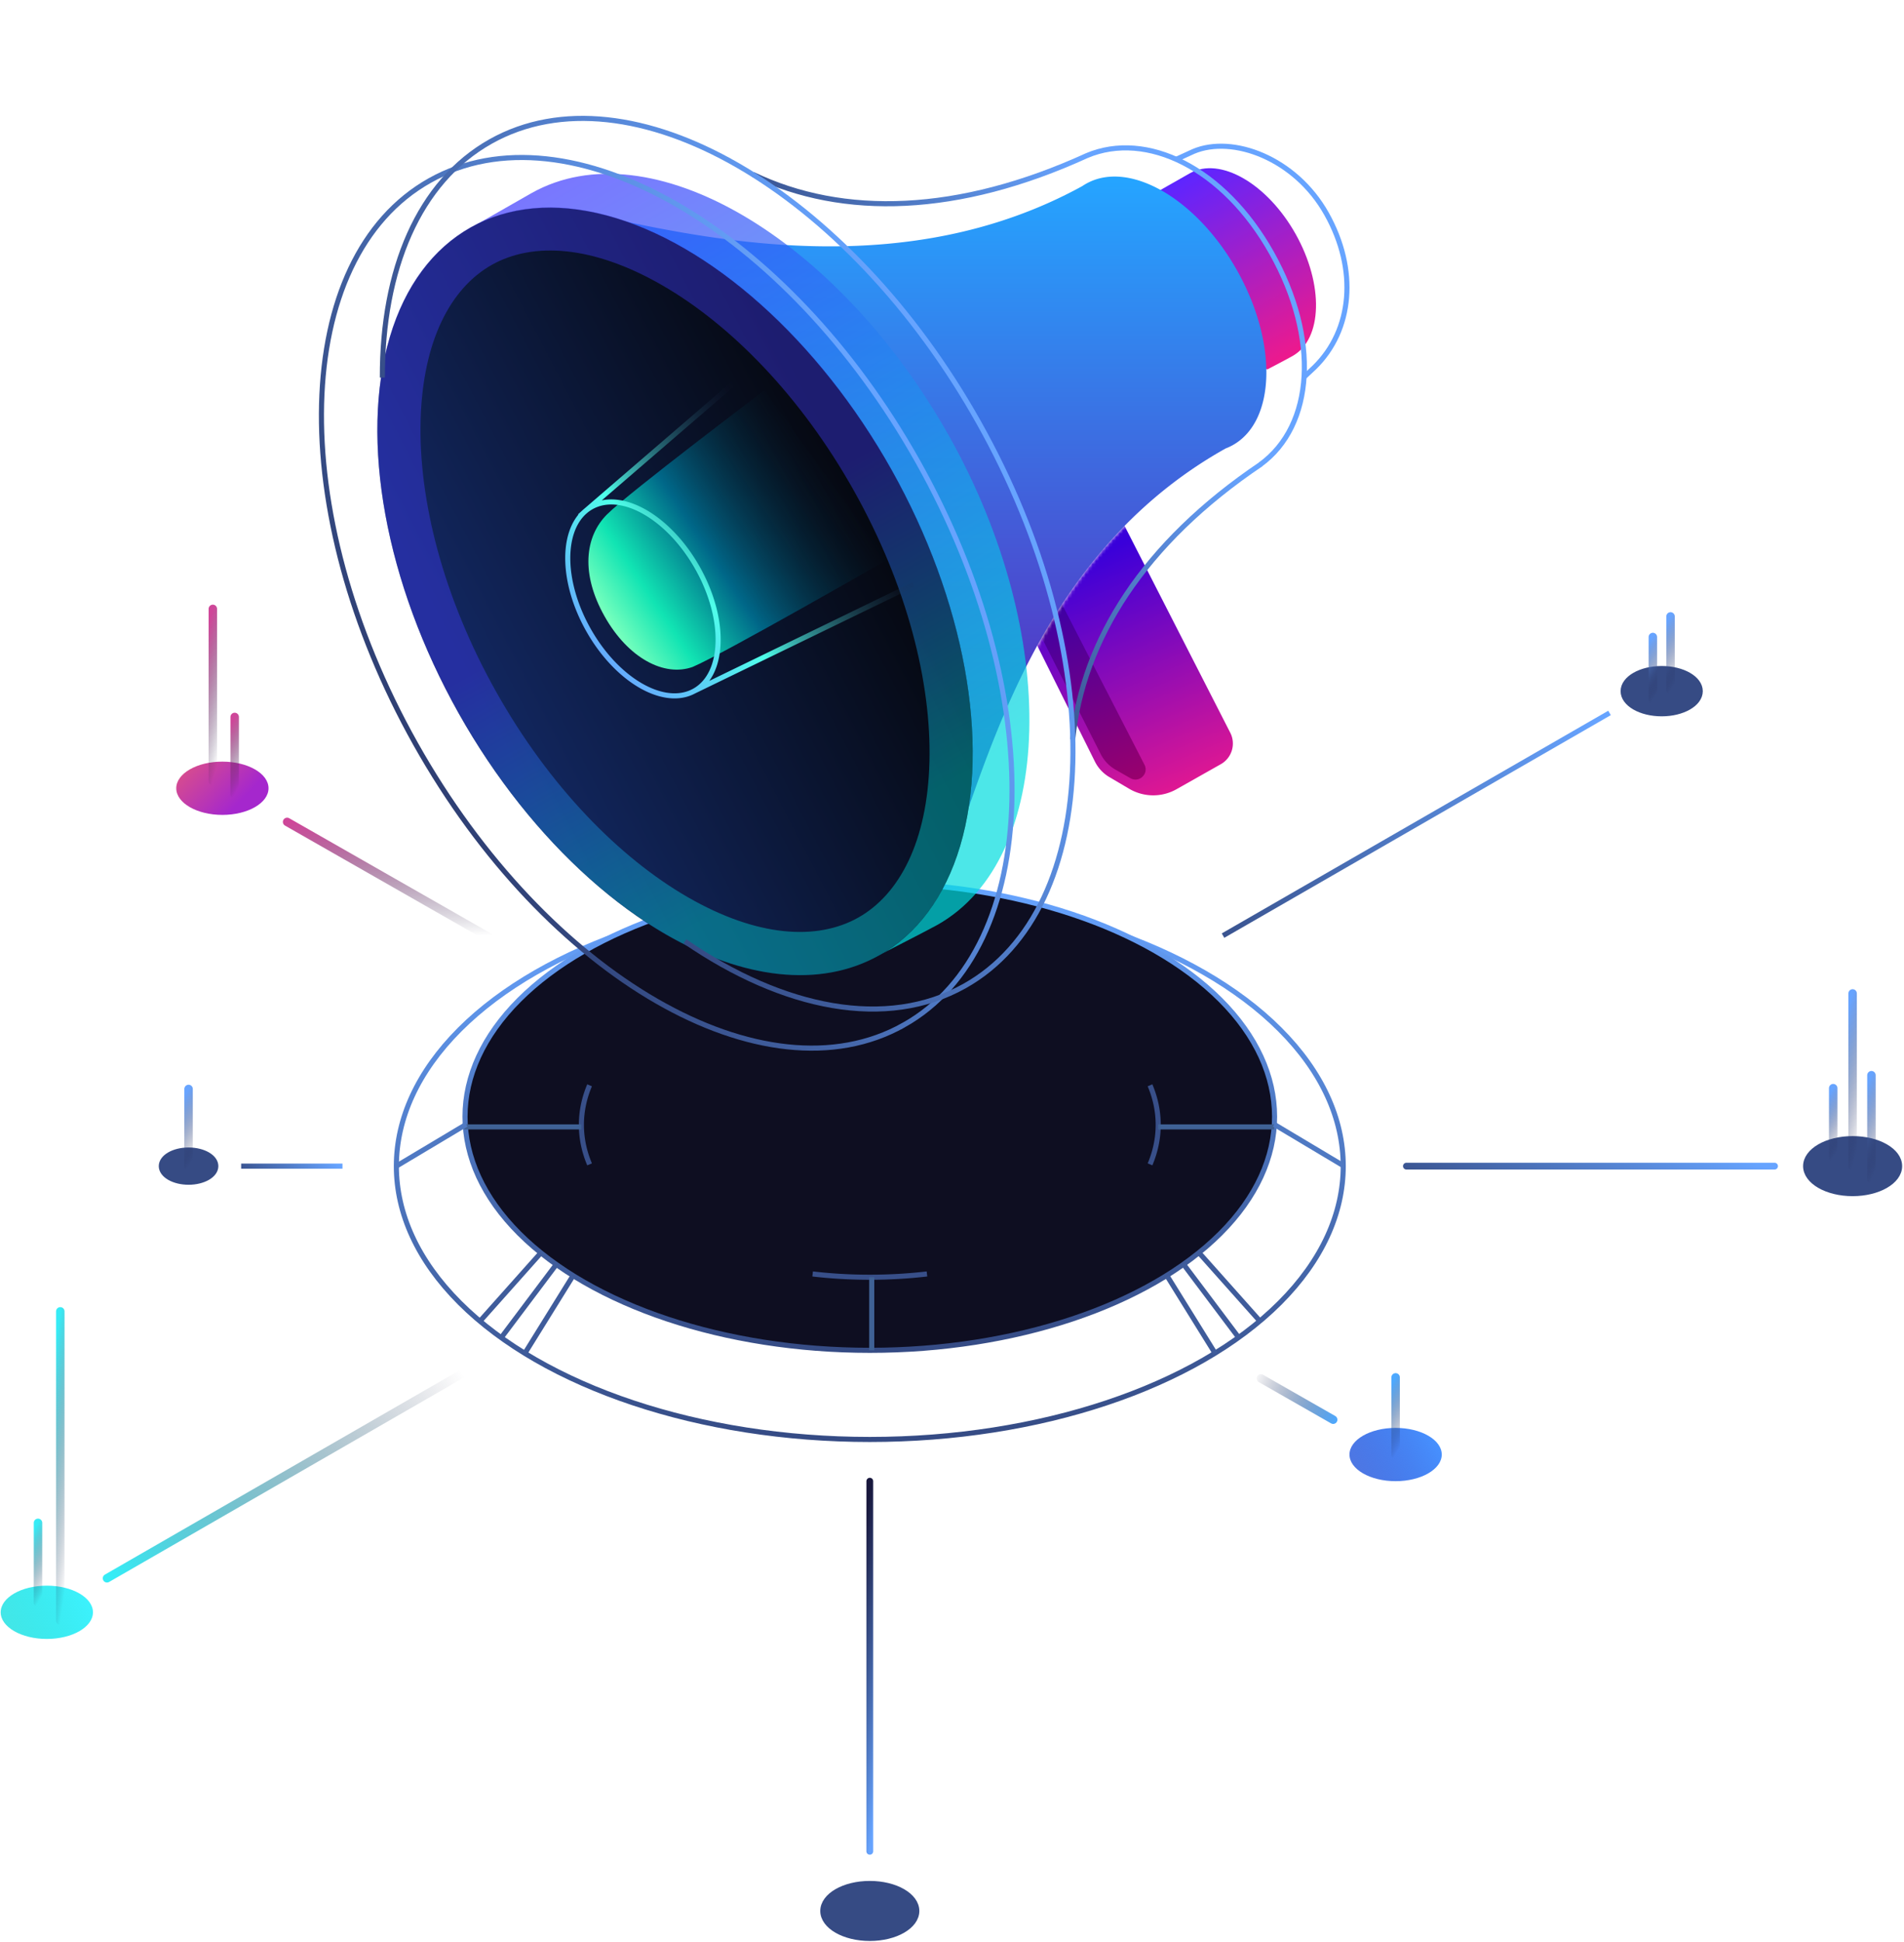 <svg width="562" height="573" fill="none" xmlns="http://www.w3.org/2000/svg"><ellipse cx="256.737" cy="344.083" rx="80.651" ry="139.744" transform="rotate(-90 256.737 344.083)" stroke="url(#a)" stroke-width="1.5"/><ellipse cx="256.736" cy="329.48" rx="68.954" ry="119.477" transform="rotate(-90 256.736 329.48)" fill="#0E0E21" stroke="url(#b)" stroke-width="1.5"/><path d="M273.607 375.901c-5.453.633-11.094.965-16.869.965a146.43 146.43 0 0 1-16.87-.965m-65.844-32.339c-1.578-3.739-2.414-7.645-2.414-11.664s.836-7.925 2.414-11.663m165.427 23.327c1.578-3.739 2.414-7.645 2.414-11.664s-.836-7.925-2.414-11.663" stroke="#384F89" stroke-width="1.5"/><path d="M257.309 398.434v-21.568M136.986 332.509h34.624M341.865 332.509h34.249" stroke="#3F6195" stroke-width="1.5"/><path d="M137.26 404.834 31.58 465.698" stroke="url(#c)" stroke-width="2.5" stroke-linecap="round"/><path d="m475.081 210.363-114.082 65.702" stroke="url(#d)" stroke-width="1.5"/><path d="m372.182 406.726 21.329 12.176" stroke="url(#e)" stroke-width="2.5" stroke-linecap="round"/><path d="m84.747 242.518 62.855 35.881" stroke="url(#f)" stroke-width="2.5" stroke-linecap="round"/><path d="M256.738 437.042v109.22" stroke="url(#g)" stroke-width="2" stroke-linecap="round"/><ellipse cx="256.738" cy="563.854" rx="7.86" ry="13.619" transform="rotate(-90 256.738 563.854)" fill="#364B84" stroke="#364B84" stroke-width="2"/><ellipse cx="546.833" cy="344.083" rx="7.86" ry="13.619" transform="rotate(-90 546.833 344.083)" fill="#364B84" stroke="#364B84" stroke-width="2"/><ellipse cx="65.64" cy="232.588" rx="7.86" ry="13.619" transform="rotate(-90 65.64 232.588)" fill="url(#h)"/><ellipse cx="55.658" cy="344.083" rx="4.498" ry="7.794" transform="rotate(-90 55.658 344.083)" fill="#364B84" stroke="#364B84" stroke-width="2"/><path d="M101.086 344.083H71.183" stroke="url(#i)" stroke-width="1.5"/><path d="M523.79 344.083H415.127" stroke="url(#j)" stroke-width="2" stroke-linecap="round"/><path d="M222.258 51.472c26.619 12.765 60.637 11.788 98.655-5.611" stroke="url(#k)" stroke-width="1.5"/><mask id="m" style="mask-type:alpha" maskUnits="userSpaceOnUse" x="279" y="131" width="174" height="183"><path d="m452.938 222.522-109.423 90.646-63.684-57.641c12.239-33.041 27.235-93.826 83.933-124.298l89.174 91.293Z" fill="url(#l)"/></mask><g mask="url(#m)"><path d="m360.345 225.485-13.065 7.38a14 14 0 0 1-13.997-.132l-5.84-3.444a11 11 0 0 1-4.26-4.575l-32.418-65.16 14.524 9.136 25.948-14.881 31.898 62.395a7 7 0 0 1-2.79 9.281Z" fill="url(#n)"/><path d="m313.868 179.084 23.944 46.557c1.367 2.658-1.569 5.461-4.161 3.973l-4.413-2.532a11.01 11.01 0 0 1-4.336-4.568l-28.527-56.292 8.914 2.468 6.15-6.417 1.702 14.429c.098.831.344 1.638.727 2.382Z" fill="url(#o)"/></g><path d="M316.625 218.169c2.994-29.37 20.883-57.84 55.557-81.201" stroke="url(#p)" stroke-width="1.5"/><path d="M382.431 69.067c8.36 14.893 7.953 30.999-.909 35.974-2.424 1.36-7.388 3.932-7.388 3.932-7.883-1.224-17.721-11.073-23.795-21.893-5.044-8.985-11.567-22.431-10.297-29.588 0 0 7.691-4.413 11.206-6.386 8.862-4.974 22.823 3.067 31.183 17.96Z" fill="url(#q)"/><path fill-rule="evenodd" clip-rule="evenodd" d="M363.893 131.33c12.673-7.113 13.255-30.145 1.3-51.443s-31.919-32.797-44.592-25.683a16.16 16.16 0 0 0-1.134.7c-52.468 28.792-110.913 15.821-146.225 7.984-2.341-.52-4.581-1.017-6.711-1.477l113.3 194.116c1.42-3.833 2.877-8.04 4.432-12.53 11.688-33.747 28.911-83.473 77.498-110.669.731-.278 1.442-.61 2.132-.998Z" fill="url(#r)"/><path d="M371.99 137.083c15.92-11.562 17.48-37.265 3.348-62.443-14.132-25.178-36.951-36.144-54.526-28.733" stroke="#67A4FF" stroke-width="1.5"/><path d="m347.135 47.035 5.156-2.36c11.5-4.85 30.014 1.949 39.261 18.424 9.247 16.475 7.711 34.296-3.617 45.337l-2.978 2.781" stroke="#67A4FF" stroke-width="1.5"/><path opacity=".7" d="M276.63 272.934c34.855-19.564 36.443-85.596 3.563-144.174-32.88-58.577-88.427-91.36-123.281-71.795-2.511 1.409-10.48 5.968-17.854 10.194-7.445 4.266-9.117 12.738-9.117 12.738l20.066 100.089 66.449 90.262 27.07 15.074s6.282.174 14.773-2.888c0 0 15.634-7.986 18.331-9.5Z" fill="url(#s)"/><ellipse cx="199.246" cy="174.518" rx="73.291" ry="123.175" transform="rotate(-29.306 199.246 174.518)" fill="url(#t)"/><path opacity=".4" fill-rule="evenodd" clip-rule="evenodd" d="M274.346 224.715c.588-23.271-6.565-51.896-22.288-79.907-15.722-28.011-36.433-49.027-56.604-60.645-20.444-11.775-38.096-12.856-50.268-6.024-12.173 6.833-20.444 22.465-21.04 46.049-.588 23.271 6.565 51.896 22.288 79.907 15.723 28.012 36.433 49.027 56.604 60.645 20.444 11.775 38.096 12.856 50.269 6.024 12.172-6.833 20.443-22.464 21.039-46.049Zm-14.809 57.148c35.297-19.813 36.918-83.964 3.621-143.285-33.298-59.322-88.905-91.35-124.203-71.538-35.297 19.813-36.918 83.964-3.62 143.286 33.297 59.321 88.904 91.35 124.202 71.537Z" fill="url(#u)"/><path d="M266.737 302.469c40.946-22.983 42.826-97.4 4.2-166.214C232.311 67.44 167.806 30.287 126.86 53.27c-40.945 22.983-42.826 97.399-4.2 166.214 38.626 68.814 103.131 105.968 144.077 82.985Z" stroke="url(#v)" stroke-width="1.5"/><path d="M112.859 111.405c-.063-31.799 10.666-57.705 31.983-69.67 40.945-22.983 105.451 14.17 144.077 82.985 38.625 68.814 36.745 143.231-4.201 166.214-23.002 12.911-53.44 6.843-82.548-13.155" stroke="url(#w)" stroke-width="1.5"/><path d="M261.804 165.229s-48.6 27.893-57.359 31.561c-8.364 3.003-19.049-2.56-26.026-14.99-6.977-12.431-5.859-23.421.759-30.025 6.398-6.384 46.456-36.606 46.456-36.606l36.17 50.06Z" fill="url(#x)"/><path d="M172.507 151.056c-6.88 6.214-6.585 20.98 1.128 34.72 8.11 14.45 21.462 22.487 30.398 18.552m-31.526-53.272a11.222 11.222 0 0 1 2.042-1.468c8.915-5.004 22.959 3.085 31.369 18.067 8.41 14.983 8 31.185-.915 36.189-.317.178-.64.339-.97.484m-31.526-53.272 54.596-47.032m-23.07 100.304 65.577-31.827" stroke="url(#y)" stroke-width="1.5"/><path d="m116.986 344.083 20.622-12.315M396.736 344.083l-20.621-12.315" stroke="#4F79C3" stroke-width="1.5"/><path fill-rule="evenodd" clip-rule="evenodd" d="m142.427 390.122 17.799-19.969-1.119-.998-17.799 19.968 1.119.999Zm22.547-16.816-16.402 21.812-1.199-.901 16.403-21.812 1.198.901Zm4.653 3.736-14.156 22.81-1.274-.791 14.156-22.81 1.274.791ZM371.157 390.122l-17.799-19.969 1.119-.998 17.799 19.968-1.119.999Zm-22.547-16.816 16.402 21.812 1.199-.901-16.403-21.812-1.198.901Zm-4.653 3.736 14.156 22.81 1.274-.791-14.156-22.81-1.274.791Z" fill="#3F5C9B"/><ellipse cx="13.821" cy="475.735" rx="7.86" ry="13.619" transform="rotate(-90 13.82 475.735)" fill="url(#z)"/><path d="M11.218 472.86v-23.518" stroke="url(#A)" stroke-width="2.5" stroke-linecap="round"/><path d="M17.796 478.214v-91.278" stroke="url(#B)" stroke-width="2.5" stroke-linecap="round"/><path d="M55.658 344.083v-22.765" stroke="url(#C)" stroke-width="2.5" stroke-linecap="round"/><path d="M69.272 234.314v-22.766" stroke="url(#D)" stroke-width="2.5" stroke-linecap="round"/><path d="M62.823 230.499v-50.837" stroke="url(#E)" stroke-width="2.5" stroke-linecap="round"/><ellipse cx="411.942" cy="429.182" rx="7.86" ry="13.619" transform="rotate(-90 411.942 429.182)" fill="url(#F)"/><path d="M411.941 429.181v-22.765" stroke="url(#G)" stroke-width="2.5" stroke-linecap="round"/><path d="M546.832 344.083v-50.952" stroke="url(#H)" stroke-width="2.5" stroke-linecap="round"/><path d="M552.389 347.99v-30.731" stroke="url(#I)" stroke-width="2.5" stroke-linecap="round"/><path d="M541.104 341.392v-20.313" stroke="url(#J)" stroke-width="2.5" stroke-linecap="round"/><ellipse cx="490.479" cy="203.94" rx="6.423" ry="11.129" transform="rotate(-90 490.479 203.94)" fill="#364B84" stroke="#364B84" stroke-width="2"/><path d="M493.088 203.681v-21.798" stroke="url(#K)" stroke-width="2.5" stroke-linecap="round"/><path d="M487.87 206.56v-18.604" stroke="url(#L)" stroke-width="2.5" stroke-linecap="round"/><defs><linearGradient id="a" x1="335.093" y1="347.671" x2="83.01" y2="350.846" gradientUnits="userSpaceOnUse"><stop stop-color="#67A4FF"/><stop offset="1" stop-color="#18173C"/></linearGradient><linearGradient id="b" x1="323.729" y1="332.547" x2="108.205" y2="335.262" gradientUnits="userSpaceOnUse"><stop stop-color="#67A4FF"/><stop offset="1" stop-color="#18173C"/></linearGradient><linearGradient id="c" x1="39.237" y1="473.292" x2="136.412" y2="405.22" gradientUnits="userSpaceOnUse"><stop stop-color="#36ECF6"/><stop offset="1" stop-color="#18173C" stop-opacity="0"/></linearGradient><linearGradient id="d" x1="473.257" y1="236.632" x2="273.301" y2="246.363" gradientUnits="userSpaceOnUse"><stop stop-color="#67A4FF"/><stop offset="1" stop-color="#18173C"/></linearGradient><linearGradient id="e" x1="394.317" y1="419.916" x2="369.023" y2="407.759" gradientUnits="userSpaceOnUse"><stop stop-color="#4DA9FF"/><stop offset="1" stop-color="#18173C" stop-opacity="0"/></linearGradient><linearGradient id="f" x1="84.747" y1="242.518" x2="86.209" y2="278.339" gradientUnits="userSpaceOnUse"><stop stop-color="#CF4699"/><stop offset="1" stop-color="#18173C" stop-opacity="0"/></linearGradient><linearGradient id="g" x1="256.738" y1="546.262" x2="243.355" y2="544.548" gradientUnits="userSpaceOnUse"><stop stop-color="#67A4FF"/><stop offset="1" stop-color="#18173C"/></linearGradient><linearGradient id="h" x1="74.648" y1="215.427" x2="57.109" y2="233.287" gradientUnits="userSpaceOnUse"><stop stop-color="#E95978"/><stop offset="1" stop-color="#A527CD"/></linearGradient><linearGradient id="i" x1="100.608" y1="344.483" x2="69.748" y2="370.347" gradientUnits="userSpaceOnUse"><stop stop-color="#67A4FF"/><stop offset="1" stop-color="#18173C"/></linearGradient><linearGradient id="j" x1="522.053" y1="344.483" x2="503.475" y2="401.067" gradientUnits="userSpaceOnUse"><stop stop-color="#67A4FF"/><stop offset="1" stop-color="#18173C"/></linearGradient><linearGradient id="k" x1="319.336" y1="51.559" x2="152.296" y2="83.967" gradientUnits="userSpaceOnUse"><stop stop-color="#67A4FF"/><stop offset="1" stop-color="#18173C"/></linearGradient><linearGradient id="l" x1="258.995" y1="118.49" x2="367.276" y2="86.591" gradientUnits="userSpaceOnUse"><stop stop-color="#1A2339"/><stop offset="1" stop-color="#050810"/></linearGradient><linearGradient id="n" x1="350.22" y1="238.883" x2="318.907" y2="165.24" gradientUnits="userSpaceOnUse"><stop stop-color="#EE198C"/><stop offset="1" stop-color="#3900DA"/></linearGradient><linearGradient id="o" x1="350.22" y1="238.883" x2="318.907" y2="165.24" gradientUnits="userSpaceOnUse"><stop stop-color="#B0005F"/><stop offset="1" stop-color="#2E00AF"/></linearGradient><linearGradient id="p" x1="366.498" y1="135.342" x2="251.72" y2="260.954" gradientUnits="userSpaceOnUse"><stop stop-color="#67A4FF"/><stop offset="1" stop-color="#18173C"/></linearGradient><linearGradient id="q" x1="384.366" y1="103.638" x2="354.226" y2="49.941" gradientUnits="userSpaceOnUse"><stop stop-color="#EE198C"/><stop offset="1" stop-color="#5E25FF"/></linearGradient><linearGradient id="r" x1="287.996" y1="256.083" x2="287.996" y2="53.551" gradientUnits="userSpaceOnUse"><stop stop-color="#6213B1"/><stop offset="1" stop-color="#25A4FF"/></linearGradient><linearGradient id="s" x1="275.987" y1="262.846" x2="159.583" y2="55.465" gradientUnits="userSpaceOnUse"><stop offset=".107" stop-color="#00DEDF"/><stop offset="1" stop-color="#413DFF"/></linearGradient><linearGradient id="t" x1="133.787" y1="165.604" x2="262.801" y2="169.801" gradientUnits="userSpaceOnUse"><stop stop-color="#122760"/><stop offset="1" stop-color="#050810"/></linearGradient><linearGradient id="u" x1="255.087" y1="273.936" x2="138.955" y2="67.04" gradientUnits="userSpaceOnUse"><stop offset=".107" stop-color="#00DEDF"/><stop offset=".514" stop-color="#413DFF"/></linearGradient><linearGradient id="v" x1="270.865" y1="140.502" x2="66.995" y2="258.038" gradientUnits="userSpaceOnUse"><stop stop-color="#67A4FF"/><stop offset="1" stop-color="#18173C"/></linearGradient><linearGradient id="w" x1="288.846" y1="128.967" x2="84.976" y2="246.503" gradientUnits="userSpaceOnUse"><stop stop-color="#67A4FF"/><stop offset="1" stop-color="#18173C"/></linearGradient><linearGradient id="x" x1="250.069" y1="139.488" x2="181.22" y2="185.138" gradientUnits="userSpaceOnUse"><stop stop-color="#050810" stop-opacity="0"/><stop offset=".568" stop-color="#006889"/><stop offset=".83" stop-color="#11E4B3"/><stop offset="1" stop-color="#75FFBD"/></linearGradient><linearGradient id="y" x1="243.186" y1="140.314" x2="180.835" y2="200.545" gradientUnits="userSpaceOnUse"><stop stop-color="#18173C" stop-opacity="0"/><stop offset=".578" stop-color="#4FFFEA"/><stop offset="1" stop-color="#67A4FF"/></linearGradient><linearGradient id="z" x1="19.098" y1="489.354" x2="7.603" y2="465.059" gradientUnits="userSpaceOnUse"><stop stop-color="#3DF3FF"/><stop offset="1" stop-color="#00DEDF" stop-opacity=".74"/></linearGradient><linearGradient id="A" x1="11.218" y1="449.342" x2="21.55" y2="455.485" gradientUnits="userSpaceOnUse"><stop stop-color="#36ECF6"/><stop offset="1" stop-color="#18173C" stop-opacity="0"/></linearGradient><linearGradient id="B" x1="17.796" y1="386.936" x2="31.46" y2="389.03" gradientUnits="userSpaceOnUse"><stop stop-color="#36ECF6"/><stop offset="1" stop-color="#18173C" stop-opacity="0"/></linearGradient><linearGradient id="C" x1="55.658" y1="321.318" x2="65.811" y2="327.555" gradientUnits="userSpaceOnUse"><stop stop-color="#67A4FF"/><stop offset="1" stop-color="#18173C" stop-opacity="0"/></linearGradient><linearGradient id="D" x1="69.272" y1="211.548" x2="79.425" y2="217.786" gradientUnits="userSpaceOnUse"><stop stop-color="#CF4699"/><stop offset="1" stop-color="#18173C" stop-opacity="0"/></linearGradient><linearGradient id="E" x1="62.823" y1="179.662" x2="75.824" y2="183.239" gradientUnits="userSpaceOnUse"><stop stop-color="#CF4699"/><stop offset="1" stop-color="#18173C" stop-opacity="0"/></linearGradient><linearGradient id="F" x1="417.751" y1="440.527" x2="405.61" y2="419.16" gradientUnits="userSpaceOnUse"><stop stop-color="#4791FF"/><stop offset="1" stop-color="#0F47DA" stop-opacity=".74"/></linearGradient><linearGradient id="G" x1="411.941" y1="406.416" x2="422.095" y2="412.653" gradientUnits="userSpaceOnUse"><stop stop-color="#4DA9FF"/><stop offset="1" stop-color="#18173C" stop-opacity="0"/></linearGradient><linearGradient id="H" x1="546.832" y1="293.131" x2="559.837" y2="296.7" gradientUnits="userSpaceOnUse"><stop stop-color="#67A4FF"/><stop offset="1" stop-color="#18173C" stop-opacity="0"/></linearGradient><linearGradient id="I" x1="552.389" y1="317.259" x2="563.974" y2="322.532" gradientUnits="userSpaceOnUse"><stop stop-color="#67A4FF"/><stop offset="1" stop-color="#18173C" stop-opacity="0"/></linearGradient><linearGradient id="J" x1="541.104" y1="321.079" x2="550.591" y2="327.611" gradientUnits="userSpaceOnUse"><stop stop-color="#67A4FF"/><stop offset="1" stop-color="#18173C" stop-opacity="0"/></linearGradient><linearGradient id="K" x1="493.088" y1="181.883" x2="502.995" y2="188.239" gradientUnits="userSpaceOnUse"><stop stop-color="#67A4FF"/><stop offset="1" stop-color="#18173C" stop-opacity="0"/></linearGradient><linearGradient id="L" x1="487.87" y1="187.956" x2="496.806" y2="194.673" gradientUnits="userSpaceOnUse"><stop stop-color="#67A4FF"/><stop offset="1" stop-color="#18173C" stop-opacity="0"/></linearGradient></defs></svg>